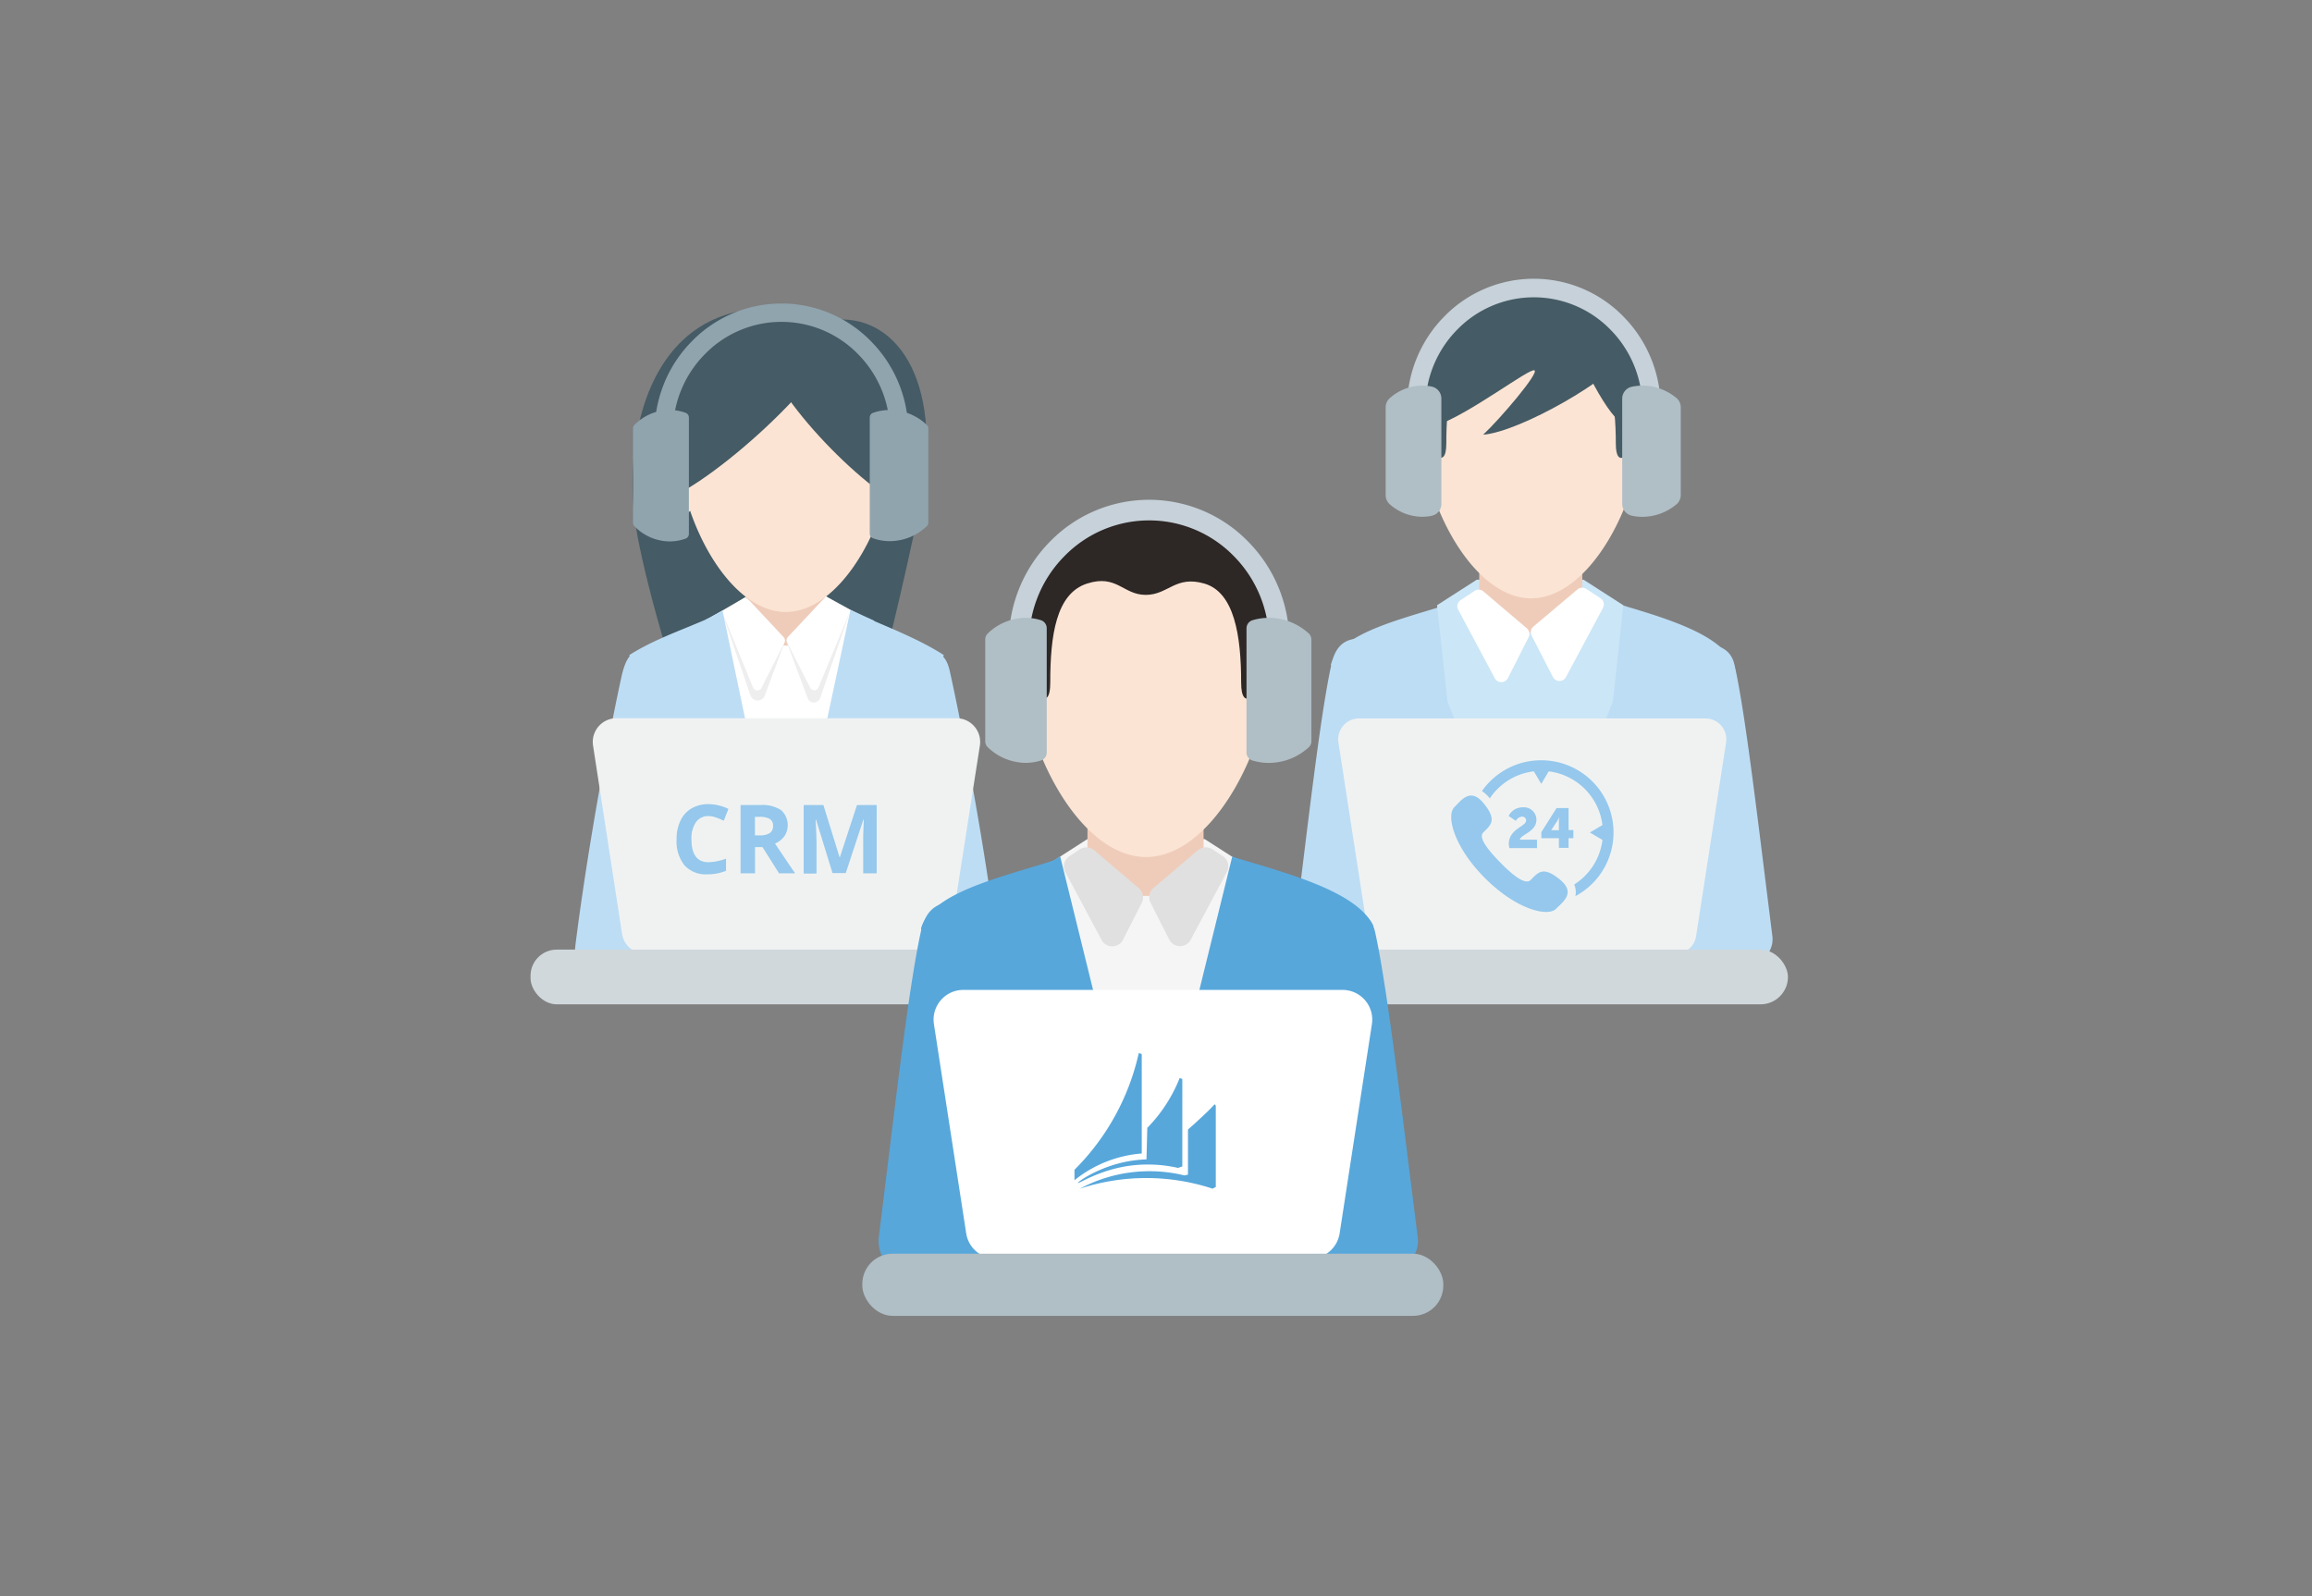 <svg id="Layer_1" data-name="Layer 1" xmlns="http://www.w3.org/2000/svg" viewBox="0 0 420 290"><rect x="0" y="0" width="420" height="290" fill="#808080" stroke="none"/><defs><style>.cls-1{fill:#bdddf4;}.cls-1,.cls-10,.cls-11,.cls-14,.cls-15,.cls-18,.cls-19,.cls-2,.cls-20,.cls-21,.cls-22,.cls-3,.cls-5,.cls-6,.cls-7,.cls-9{fill-rule:evenodd;}.cls-2{fill:#29567e;}.cls-3{fill:#fff;}.cls-4{fill:#d2a987;}.cls-5{fill:#fcb023;}.cls-6{fill:#cdcccc;}.cls-7{fill:#cbe6f6;}.cls-8{fill:#efccba;}.cls-9{fill:#fbe4d4;}.cls-10{fill:#455b65;}.cls-11{fill:#f0f2f2;}.cls-12{fill:#d0d8dc;}.cls-13{fill:#c6d1d9;}.cls-14,.cls-24{fill:#b0bec5;}.cls-15{fill:#eee;}.cls-16{fill:#f2cbaa;}.cls-17,.cls-18{fill:#90a4ae;}.cls-19,.cls-23{fill:#57a7db;}.cls-20{fill:#f5f5f5;}.cls-21{fill:#2d2725;}.cls-22{fill:#e0e0e0;}.cls-25{fill:#95c8ec;}</style></defs><title>CRMmaintenanceandsupport</title><path class="cls-1" d="M291.81,120.75c9-2.16,21.63-7.27,23.27,0,2,8.69,4.36,29.3,6.89,49.31,0.54,4.32-5,6.55-6.36,7-6.16,1.86-11.44,2.44-18.26,3.36l-5.56-59.64A0,0,0,0,1,291.81,120.75Z"/><path class="cls-1" d="M264.36,120.75c-11.42-2.72-20.49-9.07-22.48-.11-2.08,9.38-4.37,29.95-6.78,49.15-0.62,4.92,4.51,7,6.17,7.46a140.88,140.88,0,0,0,17.56,3.17l5.56-59.64A0,0,0,0,0,264.36,120.75Z"/><path class="cls-2" d="M255.47,179.26l-0.3.7a197.73,197.73,0,0,0,45.47.09c-0.13-.28-0.26-0.55-0.38-0.79H255.47Z"/><path class="cls-1" d="M249.71,179.58c3.12-9-4-51.1-7.93-58.84,2.24-7.95,23.06-9.71,28.6-14.22a9.75,9.75,0,0,0,7.48,2.84,10,10,0,0,0,7.58-2.92c4.1,3.34,25.6,5.95,29.27,13.9-4.18,8.87-11.86,51.11-8.54,59.21C292.18,182.29,264.12,182.49,249.71,179.58Z"/><polygon class="cls-3" points="263.93 109.87 263.26 127.57 278.08 165.17 292.68 127.57 291.77 109.38 285.55 105.97 270.49 106.05 263.93 109.87"/><rect class="cls-4" x="270.49" y="99.87" width="14.8" height="15.33"/><path class="cls-5" d="M280.43,124.67l1-2.18L278,114l-3.43,8.31,1.09,2.32h4.79Z"/><polygon class="cls-6" points="270.49 106.05 277.97 114.04 272.64 128.29 266.06 108.99 270.49 106.05"/><polygon class="cls-6" points="285.55 105.97 277.97 114.04 283.3 128.29 289.98 108.91 285.55 105.97"/><polygon class="cls-3" points="270.49 106.05 277.97 114.04 272.53 124.77 266.06 108.98 270.49 106.05"/><polygon class="cls-3" points="285.55 105.97 277.97 114.04 283.41 124.77 289.98 108.91 285.55 105.97"/><path class="cls-5" d="M275.64,124.27h4.79a6.31,6.31,0,0,1,0,6.05h-4.79A6.32,6.32,0,0,1,275.64,124.27Z"/><path class="cls-2" d="M277.3,181.31c0.13-4.17.44-9.12,0.95-16.55,0.51,7.43.85,12.38,1,16.55h-2Z"/><polygon class="cls-7" points="261.05 109.96 262.94 127.39 278.08 165.83 293.01 127.39 294.89 109.96 287.67 105.32 268.27 105.32 261.05 109.96"/><rect class="cls-8" x="268.72" y="99.73" width="18.72" height="15.25"/><path class="cls-9" d="M278.16,108.71c7.38,0,14.21-8.44,17.81-18.77a1.27,1.27,0,0,0,.71.4c1.47,0.24,3.15-2.51,3.76-6.16s-0.09-6.8-1.56-7a1.16,1.16,0,0,0-.32,0c0.72-12.81-4.59-24.64-20.4-24.64S257,64.34,257.76,77.16a1.15,1.15,0,0,0-.48,0c-1.47.24-2.17,3.4-1.56,7s2.29,6.4,3.75,6.16a1.37,1.37,0,0,0,.83-0.53C263.89,100.2,270.75,108.71,278.16,108.71Z"/><path class="cls-10" d="M298.56,77.12c0.72-12.81-4.59-24.64-20.4-24.64S257,64.34,257.76,77.16c1.28,0.32,2.61,2.66,3.2,5.71,1,0.7,1.78.29,1.78-2.29,0-7.62.94-14.38,5.95-16,4.76-1.53,5.81,1.83,9.45,1.83s4.78-3.17,9.44-1.83c4.84,1.39,5.95,8.36,5.95,16,0,2.48.69,3,1.65,2.37C295.79,79.72,297.22,77.27,298.56,77.12Z"/><path class="cls-10" d="M295.16,64.51c-2,4.08-18.92,13.93-25.73,14.47,3.05-2.84,10.23-11.26,9.32-11.7s-11.89,8-17.69,9.95C259.88,52.65,277.68,53.43,295.16,64.51Z"/><path class="cls-10" d="M285.56,60.43c0.88,4.08,6.79,16.17,9.72,16.71S298.39,49.86,285.56,60.43Z"/><path class="cls-3" d="M269.49,107.46l7.87,6.69a1.34,1.34,0,0,1,.33,1.63l-3.77,7.43a1.34,1.34,0,0,1-2.38,0l-6.64-12.43a1.34,1.34,0,0,1,.44-1.75l2.55-1.69A1.34,1.34,0,0,1,269.49,107.46Z"/><path class="cls-3" d="M286.56,107.09l-8,6.75a1.34,1.34,0,0,0-.33,1.63L282.1,123a1.34,1.34,0,0,0,2.38,0l6.72-12.55a1.34,1.34,0,0,0-.44-1.75L288.17,107A1.34,1.34,0,0,0,286.56,107.09Z"/><path class="cls-2" d="M277,181.31h2.34c0.29-4-.57-14.77-1.17-16.54C277.54,166.19,276.68,177.07,277,181.31Z"/><path class="cls-11" d="M308.11,170.09l5.45-35.19a3.79,3.79,0,0,0-3.75-4.37H246.89a3.79,3.79,0,0,0-3.75,4.37l5.45,35.19a3.79,3.79,0,0,0,3.75,3.21h52A3.79,3.79,0,0,0,308.11,170.09Z"/><rect class="cls-12" x="231.89" y="172.53" width="92.91" height="9.94" rx="4.97" ry="4.97"/><path class="cls-13" d="M258.94,74a1.66,1.66,0,1,1-3.33,0,23.45,23.45,0,0,1,6.76-16.5,22.72,22.72,0,0,1,32.53,0A23.46,23.46,0,0,1,301.67,74a1.66,1.66,0,1,1-3.33,0,20.06,20.06,0,0,0-5.79-14.11,19.42,19.42,0,0,0-27.83,0A20.07,20.07,0,0,0,258.94,74Z"/><path class="cls-14" d="M258.34,70.06a8.48,8.48,0,0,1,1.76.18,2.21,2.21,0,0,1,1.74,2.16V91.55a2.21,2.21,0,0,1-1.74,2.16,8.47,8.47,0,0,1-1.76.18,8.92,8.92,0,0,1-5.84-2.24,2.23,2.23,0,0,1-.78-1.69V74a2.23,2.23,0,0,1,.78-1.69A8.91,8.91,0,0,1,258.34,70.06Z"/><path class="cls-14" d="M298.37,70.06a9.36,9.36,0,0,0-1.92.2,2.22,2.22,0,0,0-1.76,2.17V91.53a2.22,2.22,0,0,0,1.76,2.17,9.35,9.35,0,0,0,1.92.2,9.66,9.66,0,0,0,6.14-2.24,2.23,2.23,0,0,0,.82-1.72V74a2.23,2.23,0,0,0-.82-1.72A9.66,9.66,0,0,0,298.37,70.06Z"/><path class="cls-1" d="M156.13,122.67c8.75-2.09,14.81-7.86,16.4-.78,1.89,8.42,6.13,30.07,8.58,49.45,0.53,4.18-.61,5.46-1.94,5.86-6,1.8-11.08,2.36-17.68,3.26l-5.38-57.75A0,0,0,0,1,156.13,122.67Z"/><path class="cls-10" d="M167,92.43c-5.4,25.55-16.15,71.07-24.28,71.07s-24.08-48.94-27.21-67.8c-2.7-16.25,2.43-48,36.55-37.64C163.5,57.44,171.68,70.25,167,92.43Z"/><path class="cls-1" d="M129.56,122.67c-11.05-2.64-14.73-8.41-16.66.27-2,9.09-6,30-8.34,48.55-0.6,4.77,1,5.48,2.64,5.9a136.31,136.31,0,0,0,17,3.07l5.38-57.75A0,0,0,0,0,129.56,122.67Z"/><path class="cls-2" d="M120.94,179.33l-0.29.68a191.45,191.45,0,0,0,44,.09q-0.19-.41-0.37-0.77H120.94Z"/><path class="cls-1" d="M120.21,179.94c3.86-11.15,1.63-14.42-3.43-26.57-5.16-12.39,5.32-19-2.47-34.34,6.9-4.43,15.82-6.22,21.19-10.59a9.44,9.44,0,0,0,7.25,2.75,9.71,9.71,0,0,0,7.34-2.83c4,3.24,14.15,6,21.37,10.66-7.43,15.74,2.63,18.33-2.48,34.34-3.9,12.23-10,12.91-4.31,26.72A191.28,191.28,0,0,1,120.21,179.94Z"/><polygon class="cls-3" points="129.14 112.14 128.49 129.27 142.84 165.69 156.98 129.27 156.1 111.67 150.07 108.36 135.49 108.44 129.14 112.14"/><rect class="cls-8" x="135.49" y="102.45" width="14.33" height="14.84"/><path class="cls-9" d="M142.74,111.19c7.18,0,13.83-8.21,17.33-18.27a1.26,1.26,0,0,0,.69.39c1.43,0.24,3.07-2.45,3.66-6s-0.09-6.62-1.52-6.85a1.12,1.12,0,0,0-.31,0c0.7-12.46-4.47-24-19.85-24s-20.56,11.53-19.85,24a1.12,1.12,0,0,0-.47,0c-1.43.24-2.11,3.31-1.52,6.85s2.23,6.23,3.65,6a1.33,1.33,0,0,0,.81-0.52C128.85,102.91,135.52,111.19,142.74,111.19Z"/><path class="cls-15" d="M136.29,109.29l5.86,6.26a1.38,1.38,0,0,1,.29,1.43l-3.5,9.36a1.38,1.38,0,0,1-2.61,0l-4.78-14a1.38,1.38,0,0,1,.55-1.6l2.42-1.61A1.38,1.38,0,0,1,136.29,109.29Z"/><path class="cls-15" d="M149.38,109.11l-6.13,6.53a1.21,1.21,0,0,0-.25,1.25l3.72,9.95a1.21,1.21,0,0,0,2.27,0l5.07-14.71a1.21,1.21,0,0,0-.47-1.4l-2.66-1.76A1.21,1.21,0,0,0,149.38,109.11Z"/><path class="cls-3" d="M136,109l6.37,6.8a0.83,0.83,0,0,1,.13.95l-4.18,8.24a0.83,0.83,0,0,1-1.51-.06l-5.32-13a0.83,0.83,0,0,1,.31-1l3.13-2.08A0.83,0.83,0,0,1,136,109Z"/><polygon class="cls-1" points="131.25 110.91 142.74 165.88 125.66 133.32 128.49 129.27 123.03 125.02 128.24 112.56 131.25 110.91"/><polygon class="cls-1" points="154.5 110.79 142.74 165.88 159.81 133.32 156.98 129.27 162.44 125.02 158.77 112.76 154.5 110.79"/><path class="cls-3" d="M149.59,108.87l-6.46,6.88a0.83,0.83,0,0,0-.14.95l4.19,8.25a0.83,0.83,0,0,0,1.51-.06l5.4-13.05a0.83,0.83,0,0,0-.31-1l-3.13-2.08A0.83,0.83,0,0,0,149.59,108.87Z"/><path class="cls-1" d="M142.08,181.31c0.12-4,.43-8.83.92-16,0.49,7.19.82,12,1,16h-1.89Z"/><ellipse class="cls-16" cx="161.77" cy="87.97" rx="5.42" ry="2.57" transform="translate(40.81 226.82) rotate(-77.47)"/><path class="cls-10" d="M162.87,80.46c0.72-12.46-4.55-24-20.21-24s-20.94,11.53-20.21,24c1.27,0.31,2.59,2.59,3.17,5.56,1,0.68,1.76.28,1.76-2.23,0-7.42.93-14,5.89-15.56C138,66.76,139,70,142.63,70S147.36,67,152,68.25c4.8,1.35,5.89,8.14,5.89,15.56,0,2.41.68,2.87,1.64,2.31C160.12,83,161.54,80.6,162.87,80.46Z"/><path class="cls-10" d="M151.62,61.63c-0.94,7-24.58,28.73-33.21,29.92-2.68-35.94,19.42-21,21.58-28.28C140.51,61.53,152.06,63.13,151.62,61.63Z"/><path class="cls-10" d="M139.12,63.18c-0.56,7,17.82,26.21,26,29.2,3.09-25.73-3.59-29.08-8.16-31.16C155.33,60.48,138.37,64.56,139.12,63.18Z"/><path class="cls-11" d="M172.66,169.65L178,135.49a4.31,4.31,0,0,0-4.26-5H112a4.31,4.31,0,0,0-4.26,5L113,169.65a4.31,4.31,0,0,0,4.26,3.65h51.13A4.31,4.31,0,0,0,172.66,169.65Z"/><rect class="cls-12" x="96.38" y="172.53" width="92.92" height="9.94" rx="4.75" ry="4.75"/><path class="cls-17" d="M122.25,78.46a1.66,1.66,0,1,1-3.33,0A23.45,23.45,0,0,1,125.69,62a22.72,22.72,0,0,1,32.53,0A23.45,23.45,0,0,1,165,78.46a1.66,1.66,0,1,1-3.33,0,20.07,20.07,0,0,0-5.79-14.11,19.42,19.42,0,0,0-27.83,0A20.06,20.06,0,0,0,122.25,78.46Z"/><path class="cls-18" d="M121.65,74.49a8.51,8.51,0,0,1,2.92.52,0.9,0.9,0,0,1,.57.85V97a0.9,0.9,0,0,1-.57.85,8.51,8.51,0,0,1-2.92.52,9,9,0,0,1-6.34-2.71A0.92,0.92,0,0,1,115,95V77.85a0.92,0.92,0,0,1,.27-0.66A9,9,0,0,1,121.65,74.49Z"/><path class="cls-18" d="M161.68,74.49a9.36,9.36,0,0,0-3.09.52,0.9,0.9,0,0,0-.59.86V96.94a0.9,0.9,0,0,0,.59.86,9.37,9.37,0,0,0,3.09.52,9.75,9.75,0,0,0,6.67-2.71,0.92,0.92,0,0,0,.29-0.67V77.86a0.92,0.92,0,0,0-.29-0.67A9.74,9.74,0,0,0,161.68,74.49Z"/><path class="cls-19" d="M223.57,169.28c10.18-2.43,24.37-8.19,26.22,0,2.2,9.79,4.91,33,7.76,55.56,0.61,4.86-5.62,7.38-7.17,7.85-6.94,2.1-12.89,2.75-20.57,3.79l-6.27-67.2A0,0,0,0,1,223.57,169.28Z"/><path class="cls-19" d="M192.64,169.28c-12.86-3.07-23.08-10.22-25.33-.12-2.35,10.58-4.92,33.74-7.64,55.38-0.7,5.54,5.08,7.93,6.95,8.41a158.87,158.87,0,0,0,19.78,3.57l6.27-67.2A0,0,0,0,0,192.64,169.28Z"/><path class="cls-2" d="M182.62,235.21l-0.33.79a222.77,222.77,0,0,0,51.23.11q-0.22-.48-0.43-0.9H182.62Z"/><path class="cls-19" d="M176.25,235c3.51-10.13-4.51-57.58-8.94-66.3,2.52-9,26-10.94,32.23-16a11,11,0,0,0,8.43,3.2,11.3,11.3,0,0,0,8.54-3.29c4.62,3.77,28.84,6.7,33,15.66-4.72,10-13.36,57.59-9.62,66.71C224.11,238.1,192.49,238.32,176.25,235Z"/><polygon class="cls-3" points="192.15 157.02 191.41 176.96 208.1 219.33 224.55 176.96 223.53 156.47 216.52 152.63 199.55 152.72 192.15 157.02"/><rect class="cls-4" x="199.55" y="145.75" width="16.67" height="17.27"/><path class="cls-5" d="M210.74,173.7l1.16-2.45L208,161.72l-3.86,9.36,1.23,2.61h5.4Z"/><polygon class="cls-6" points="199.54 152.72 207.98 161.72 201.98 177.78 194.56 156.03 199.54 152.72"/><polygon class="cls-6" points="216.52 152.63 207.98 161.72 213.98 177.78 221.51 155.94 216.52 152.63"/><polygon class="cls-5" points="205.35 179.67 210.75 179.67 213.55 206.71 207.98 219.56 202.62 206.71 205.35 179.67"/><polygon class="cls-3" points="199.55 152.71 207.98 161.72 201.85 173.81 194.56 156.02 199.55 152.71"/><polygon class="cls-19" points="194.61 155.59 207.98 219.56 188.11 181.67 191.41 176.96 185.05 172.02 191.11 157.52 194.61 155.59"/><polygon class="cls-19" points="221.67 155.45 207.98 219.56 227.85 181.67 224.55 176.96 230.91 172.02 226.63 157.75 221.67 155.45"/><polygon class="cls-3" points="216.52 152.63 207.98 161.72 214.11 173.81 221.51 155.94 216.52 152.63"/><path class="cls-5" d="M205.35,173.25h5.4a7.12,7.12,0,0,1,0,6.82h-5.4A7.12,7.12,0,0,1,205.35,173.25Z"/><path class="cls-2" d="M207.22,237.52c0.14-4.7.5-10.28,1.07-18.64,0.57,8.37,1,14,1.13,18.64h-2.2Z"/><polygon class="cls-20" points="189.63 157.53 191.7 176.65 208.31 218.81 224.68 176.65 226.75 157.53 218.83 152.44 197.55 152.44 189.63 157.53"/><rect class="cls-8" x="197.55" y="145.59" width="21.09" height="17.18"/><path class="cls-9" d="M208.19,155.71c8.31,0,16-9.51,20.07-21.15a1.44,1.44,0,0,0,.8.45c1.65,0.28,3.55-2.83,4.23-6.94s-0.11-7.66-1.76-7.94a1.27,1.27,0,0,0-.35,0c0.81-14.43-5.17-27.76-23-27.76s-23.81,13.35-23,27.79a1.28,1.28,0,0,0-.54,0c-1.65.27-2.44,3.83-1.76,7.94s2.58,7.21,4.23,6.94a1.54,1.54,0,0,0,.93-0.6C192.12,146.12,199.84,155.71,208.19,155.71Z"/><path class="cls-21" d="M231.18,120.13c0.81-14.43-5.17-27.76-23-27.76s-23.81,13.35-23,27.79c1.44,0.36,2.95,3,3.61,6.44,1.16,0.78,2,.33,2-2.58,0-8.59,1.06-16.2,6.7-18,5.37-1.73,6.55,2.06,10.64,2.06s5.39-3.57,10.64-2.06c5.45,1.57,6.7,9.42,6.7,18,0,2.79.78,3.33,1.87,2.67C228,123.06,229.67,120.29,231.18,120.13Z"/><path class="cls-22" d="M198.81,154.51l8.06,6.86a2.2,2.2,0,0,1,.54,2.67L204,170.75a2.2,2.2,0,0,1-3.9,0l-6.57-12.3a2.2,2.2,0,0,1,.72-2.87l1.92-1.28A2.2,2.2,0,0,1,198.81,154.51Z"/><polygon class="cls-19" points="192.59 155.59 208.19 218.89 188.42 181.19 191.7 176.51 185.38 171.59 189.63 157.39 192.59 155.59"/><polygon class="cls-19" points="223.85 155.63 208.25 218.94 228.01 181.24 224.74 176.55 231.06 171.64 226.81 157.44 223.85 155.63"/><path class="cls-22" d="M217.57,154.51l-8.06,6.86A2.2,2.2,0,0,0,209,164l3.41,6.72a2.2,2.2,0,0,0,3.9,0l6.57-12.3a2.2,2.2,0,0,0-.72-2.86l-1.92-1.27A2.2,2.2,0,0,0,217.57,154.51Z"/><path class="cls-19" d="M206.84,237.52h2.64c0.32-4.54-.65-16.64-1.32-18.64C207.49,220.48,206.52,232.74,206.84,237.52Z"/><path class="cls-13" d="M186.94,116.64a1.84,1.84,0,1,1-3.68,0,25.94,25.94,0,0,1,7.48-18.24,25.12,25.12,0,0,1,36,0,25.94,25.94,0,0,1,7.48,18.24,1.84,1.84,0,1,1-3.68,0,22.19,22.19,0,0,0-6.4-15.6,21.48,21.48,0,0,0-30.77,0A22.19,22.19,0,0,0,186.94,116.64Z"/><path class="cls-14" d="M186.29,112.25a9.38,9.38,0,0,1,2.78.42,1.54,1.54,0,0,1,1.08,1.47v22.57a1.54,1.54,0,0,1-1.08,1.47,9.39,9.39,0,0,1-2.78.42,10,10,0,0,1-6.85-2.84,1.51,1.51,0,0,1-.46-1.1V116.19a1.51,1.51,0,0,1,.46-1.1A10,10,0,0,1,186.29,112.25Z"/><path class="cls-14" d="M230.54,112.25a10.35,10.35,0,0,0-3,.43,1.54,1.54,0,0,0-1.1,1.48v22.54a1.54,1.54,0,0,0,1.1,1.48,10.36,10.36,0,0,0,3,.43,10.75,10.75,0,0,0,7.21-2.84,1.51,1.51,0,0,0,.48-1.12V116.21a1.51,1.51,0,0,0-.48-1.12A10.75,10.75,0,0,0,230.54,112.25Z"/><path class="cls-3" d="M243.36,224.08l5.86-38a5.4,5.4,0,0,0-5.34-6.23H175a5.4,5.4,0,0,0-5.34,6.23l5.86,38a5.4,5.4,0,0,0,5.34,4.58H238A5.4,5.4,0,0,0,243.36,224.08Z"/><g id="_Group_" data-name="&lt;Group&gt;"><path id="_Path_" data-name="&lt;Path&gt;" class="cls-23" d="M207.41,209.57l0-18.08-0.54-.15a43.19,43.19,0,0,1-11.68,21.19v1.9A22.23,22.23,0,0,1,207.41,209.57Z"/><path id="_Path_2" data-name="&lt;Path&gt;" class="cls-23" d="M214,212.19l0.78-.26,0-15.89-0.48-.18a27.3,27.3,0,0,1-5.88,9.05l-0.15,5.73a22.91,22.91,0,0,0-5.06.74c-4.35,1.15-7.48,3.37-7.39,3.55s3.66-2.23,8.94-3.07A24.84,24.84,0,0,1,214,212.19Z"/><path id="_Path_3" data-name="&lt;Path&gt;" class="cls-23" d="M220.66,200.62q-0.92,1-2,2c-1,.94-1.92,1.8-2.85,2.59v8.2l-0.63.15a26.76,26.76,0,0,0-19,2.4,38.55,38.55,0,0,1,24.09,0l0.59-.3,0-14.78Z"/></g><rect class="cls-24" x="156.65" y="227.78" width="105.54" height="11.29" rx="5.49" ry="5.49"/><path class="cls-25" d="M128.72,148.27a2.68,2.68,0,0,0-2.3,1.12,5.19,5.19,0,0,0-.81,3.11q0,4.15,3.11,4.15a9.85,9.85,0,0,0,3.17-.65v2.21a8.79,8.79,0,0,1-3.41.64,5.2,5.2,0,0,1-4.14-1.64,7,7,0,0,1-1.43-4.71,7.7,7.7,0,0,1,.7-3.39,5.09,5.09,0,0,1,2-2.23,6,6,0,0,1,3.09-.78,8.35,8.35,0,0,1,3.63.87l-0.85,2.14a14,14,0,0,0-1.4-.58A4.18,4.18,0,0,0,128.72,148.27Z"/><path class="cls-25" d="M137.16,153.91v4.76h-2.63V146.26h3.62a6.19,6.19,0,0,1,3.74.92,3.67,3.67,0,0,1,.61,4.74,4,4,0,0,1-1.71,1.34q2.8,4.18,3.65,5.41h-2.92l-3-4.76h-1.4Zm0-2.14H138a3.25,3.25,0,0,0,1.84-.42,1.48,1.48,0,0,0,.59-1.31,1.36,1.36,0,0,0-.61-1.26,3.68,3.68,0,0,0-1.88-.37h-0.8v3.35Z"/><path class="cls-25" d="M151.25,158.67l-3-9.73h-0.08q0.16,3,.16,4v5.77H146V146.26h3.58l2.94,9.49h0.05l3.11-9.49h3.58v12.41h-2.45V152.8q0-.42,0-1t0.11-2.89h-0.08l-3.2,9.72h-2.41Z"/><path class="cls-25" d="M279.95,138.13a13.11,13.11,0,0,0-10.74,5.59,6.42,6.42,0,0,1,1.43,1.33,11.19,11.19,0,0,1,8-4.91l1.35,2.28,1.35-2.28a11.21,11.21,0,0,1,9.76,9.76l-2.28,1.35,2.28,1.35a11.2,11.2,0,0,1-5.13,8.1,3.41,3.41,0,0,1,.29,1.24,3.28,3.28,0,0,1-.08.88A13.12,13.12,0,0,0,279.95,138.13Zm3.35,21.61c-3-2.43-3.87-1.24-5.24.14-1,1-3.38-1-5.48-3.14s-4.09-4.52-3.14-5.48c1.37-1.37,2.57-2.22.14-5.24s-4.05-.7-5.38.63c-1.53,1.53-.08,7.25,5.57,12.9s11.37,7.1,12.9,5.57C284,163.79,286.32,162.17,283.3,159.74Zm-9.21-6.43c0-2.69,3.15-3.17,3.15-4.22a0.72,0.72,0,0,0-.78-0.72,1.4,1.4,0,0,0-1.08.77l-1.32-.89a2.81,2.81,0,0,1,2.57-1.57,2.27,2.27,0,0,1,2.48,2.23c0,2.27-2.93,2.71-3,3.65h3.1v1.53h-5A4.45,4.45,0,0,1,274.09,153.3Zm5.87-2.06,2.81-4.44h2.18v4h0.87v1.48h-0.87v1.76h-1.76v-1.76H280v-1.08h0Zm3.23-.4v-1.63a6.5,6.5,0,0,1,.06-0.81h0a3.86,3.86,0,0,1-.36.75l-1.1,1.67v0h1.42Z"/></svg>